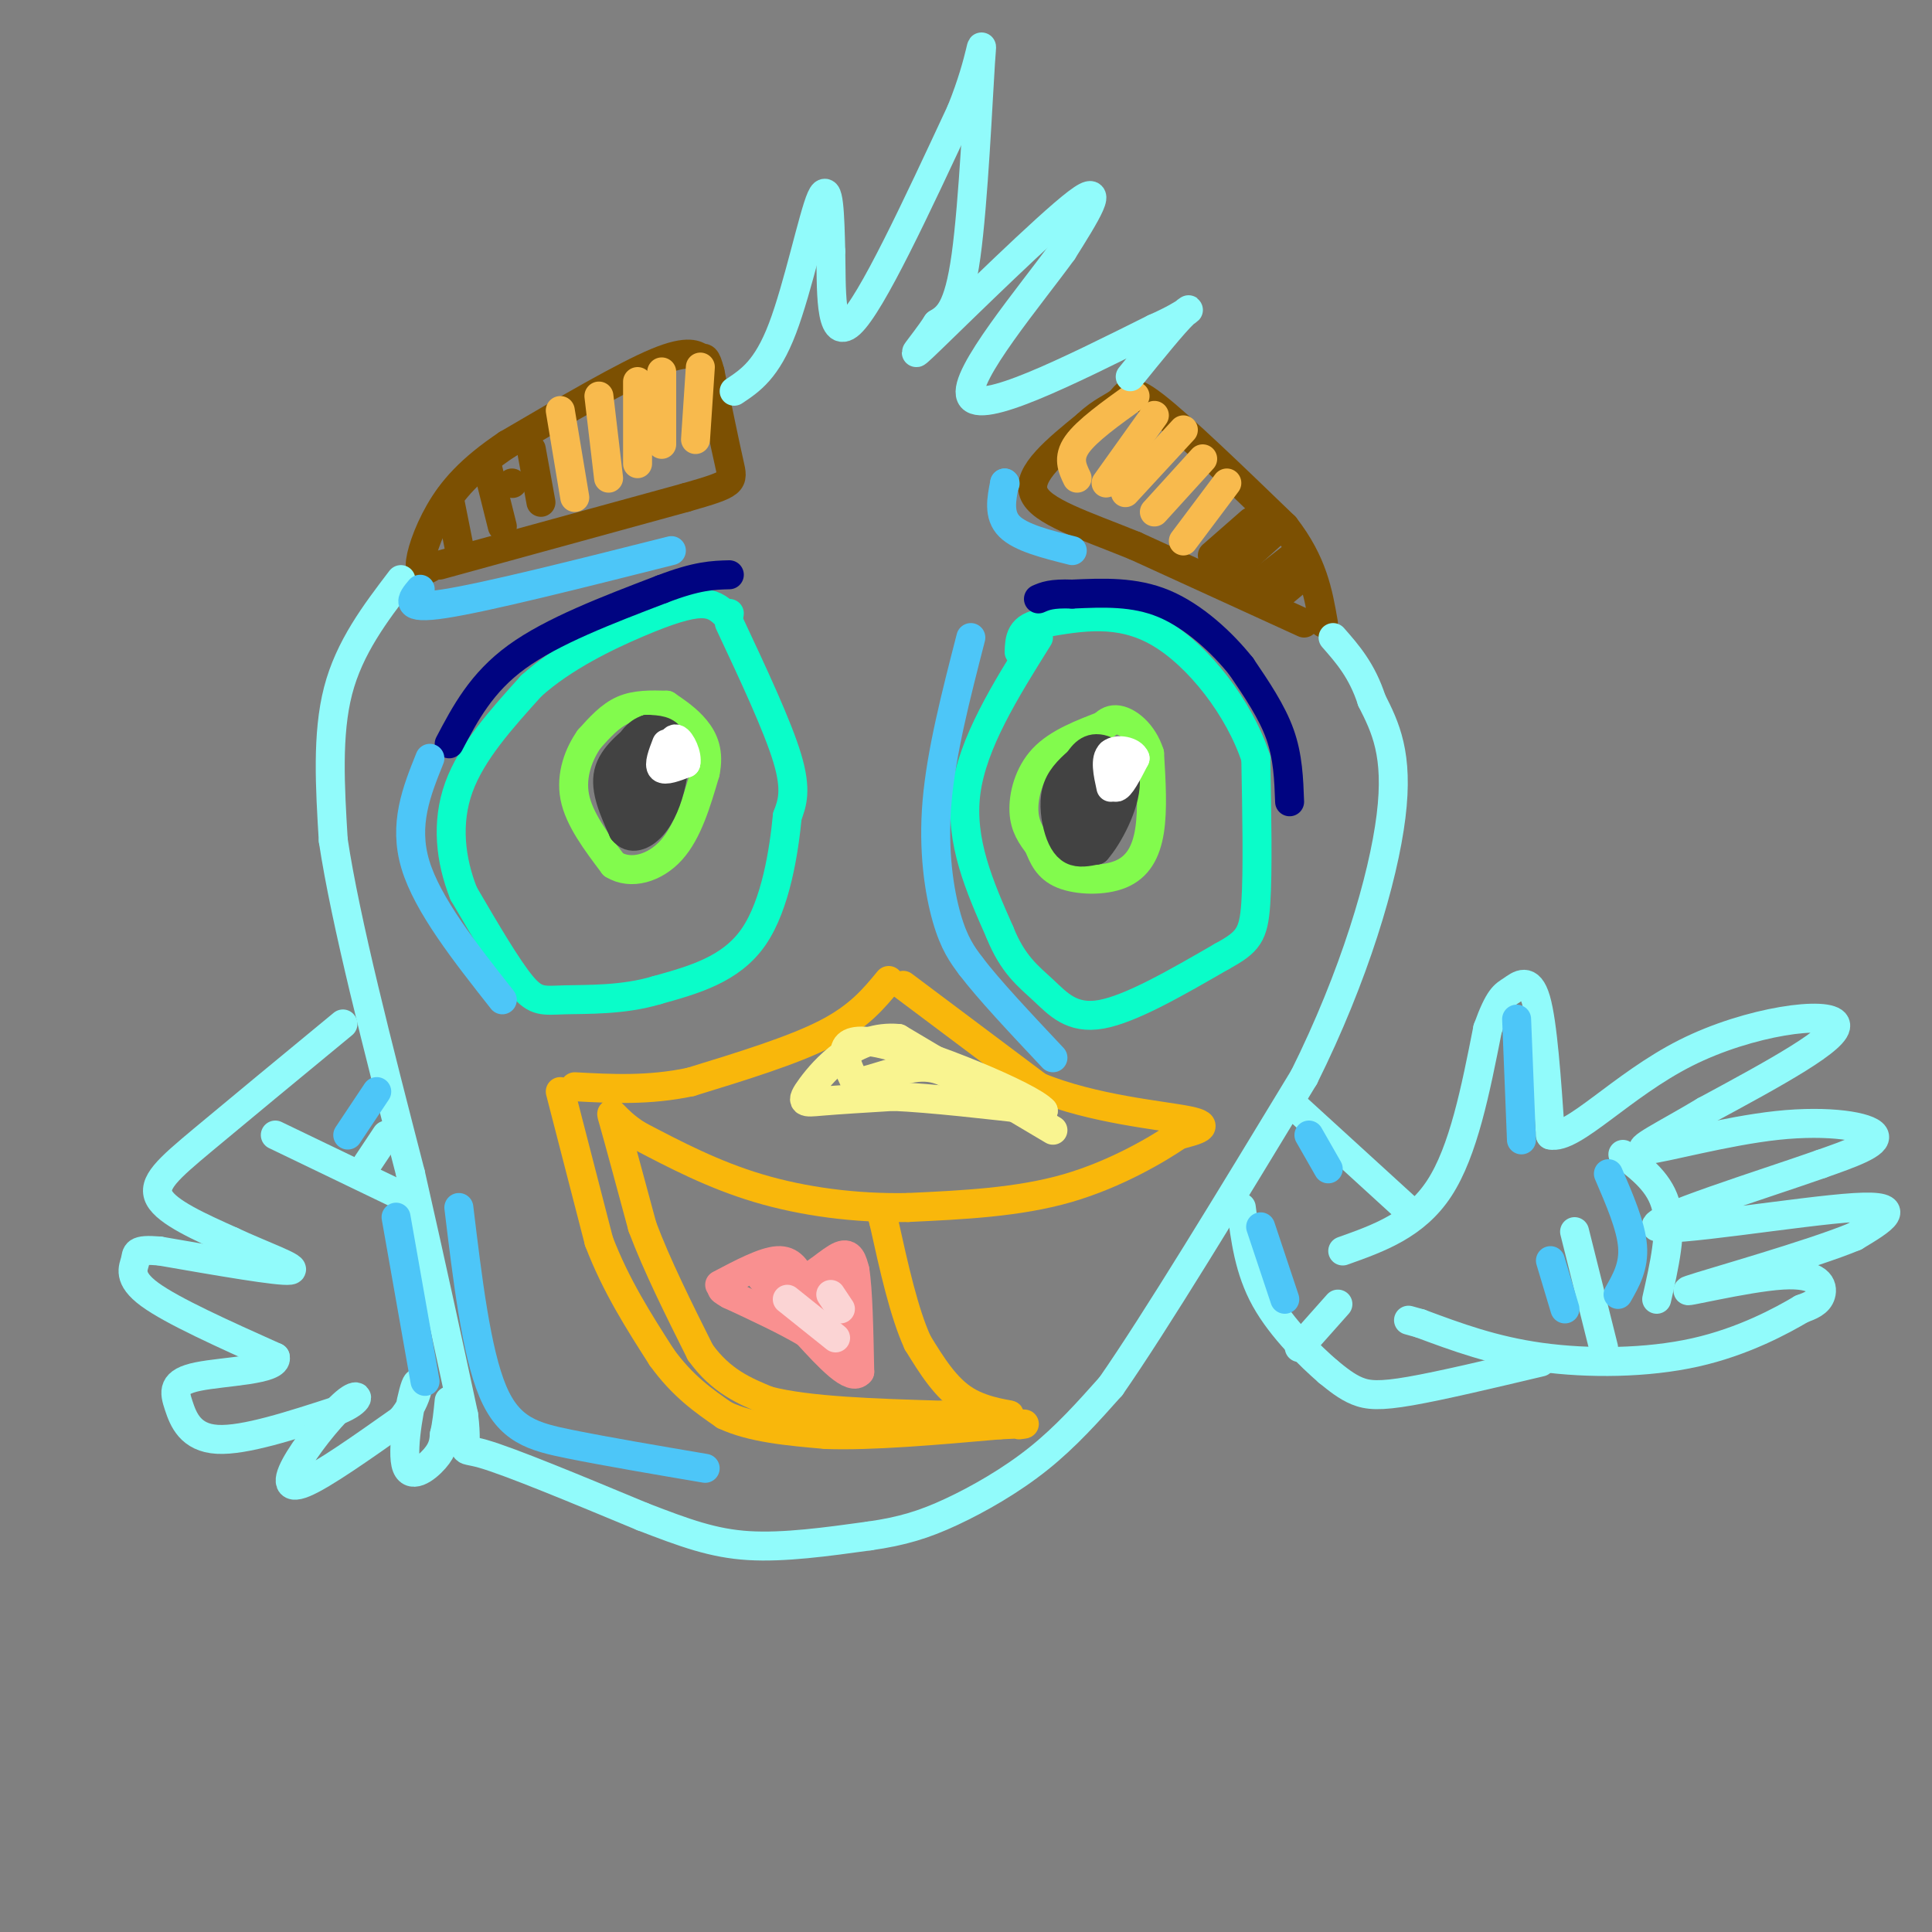 <svg viewBox='0 0 400 400' version='1.1' xmlns='http://www.w3.org/2000/svg' xmlns:xlink='http://www.w3.org/1999/xlink'><rect x="0" y="0" width="400" height="400" fill="#808080" stroke="none"/><g fill='none' stroke='#F9B70B' stroke-width='6' stroke-linecap='round' stroke-linejoin='round'><path d='M187,204c0.000,0.000 28.000,21.000 28,21'/><path d='M215,225c11.333,4.689 25.667,5.911 31,7c5.333,1.089 1.667,2.044 -2,3'/><path d='M244,235c-3.956,2.733 -12.844,8.067 -23,11c-10.156,2.933 -21.578,3.467 -33,4'/><path d='M188,250c-10.911,0.222 -21.689,-1.222 -31,-4c-9.311,-2.778 -17.156,-6.889 -25,-11'/><path d='M132,235c-5.267,-3.356 -5.933,-6.244 -5,-3c0.933,3.244 3.467,12.622 6,22'/><path d='M133,254c3.000,8.000 7.500,17.000 12,26'/><path d='M145,280c4.333,6.000 9.167,8.000 14,10'/><path d='M159,290c8.333,2.167 22.167,2.583 36,3'/><path d='M195,293c8.333,0.500 11.167,0.250 14,0'/><path d='M209,293c0.622,-0.133 -4.822,-0.467 -9,-3c-4.178,-2.533 -7.089,-7.267 -10,-12'/><path d='M190,278c-2.833,-6.167 -4.917,-15.583 -7,-25'/><path d='M183,253c-1.167,-4.167 -0.583,-2.083 0,0'/><path d='M184,203c-3.083,3.750 -6.167,7.500 -13,11c-6.833,3.500 -17.417,6.750 -28,10'/><path d='M143,224c-8.667,1.833 -16.333,1.417 -24,1'/><path d='M116,226c0.000,0.000 8.000,31.000 8,31'/><path d='M124,257c3.500,9.167 8.250,16.583 13,24'/><path d='M137,281c4.333,6.000 8.667,9.000 13,12'/><path d='M150,293c5.667,2.667 13.333,3.333 21,4'/><path d='M171,297c9.500,0.333 22.750,-0.833 36,-2'/><path d='M207,295c6.667,-0.333 5.333,-0.167 4,0'/></g>
<g fill='none' stroke='#F99090' stroke-width='6' stroke-linecap='round' stroke-linejoin='round'><path d='M149,266c4.583,-2.417 9.167,-4.833 12,-5c2.833,-0.167 3.917,1.917 5,4'/><path d='M166,265c2.422,-0.622 5.978,-4.178 8,-5c2.022,-0.822 2.511,1.089 3,3'/><path d='M177,263c0.667,4.000 0.833,12.500 1,21'/><path d='M178,284c-1.667,2.167 -6.333,-2.917 -11,-8'/><path d='M167,276c-4.500,-2.667 -10.250,-5.333 -16,-8'/><path d='M151,268c-2.667,-1.500 -1.333,-1.250 0,-1'/><path d='M175,279c-0.583,-3.333 -1.167,-6.667 -3,-9c-1.833,-2.333 -4.917,-3.667 -8,-5'/><path d='M164,265c-3.378,-1.222 -7.822,-1.778 -6,0c1.822,1.778 9.911,5.889 18,10'/><path d='M176,275c2.071,2.321 -1.750,3.125 -3,0c-1.250,-3.125 0.071,-10.179 1,-12c0.929,-1.821 1.464,1.589 2,5'/><path d='M176,268c0.167,0.667 -0.417,-0.167 -1,-1'/></g>
<g fill='none' stroke='#FBD4D4' stroke-width='6' stroke-linecap='round' stroke-linejoin='round'><path d='M163,269c0.000,0.000 10.000,8.000 10,8'/><path d='M172,268c0.000,0.000 2.000,3.000 2,3'/></g>
<g fill='none' stroke='#F9F490' stroke-width='6' stroke-linecap='round' stroke-linejoin='round'><path d='M218,234c0.000,0.000 -32.000,-19.000 -32,-19'/><path d='M186,215c-8.964,-0.869 -15.375,6.458 -18,10c-2.625,3.542 -1.464,3.298 2,3c3.464,-0.298 9.232,-0.649 15,-1'/><path d='M185,227c7.667,0.333 19.333,1.667 31,3'/><path d='M216,230c-2.511,-3.000 -24.289,-12.000 -34,-14c-9.711,-2.000 -7.356,3.000 -5,8'/><path d='M177,224c1.667,0.400 8.333,-2.600 13,-3c4.667,-0.400 7.333,1.800 10,4'/></g>
<g fill='none' stroke='#0AFDC9' stroke-width='6' stroke-linecap='round' stroke-linejoin='round'><path d='M151,129c5.000,10.667 10.000,21.333 12,28c2.000,6.667 1.000,9.333 0,12'/><path d='M163,169c-0.667,6.933 -2.333,18.267 -7,25c-4.667,6.733 -12.333,8.867 -20,11'/><path d='M136,205c-7.000,2.107 -14.500,1.875 -19,2c-4.500,0.125 -6.000,0.607 -9,-3c-3.000,-3.607 -7.500,-11.304 -12,-19'/><path d='M96,185c-2.756,-6.911 -3.644,-14.689 -1,-22c2.644,-7.311 8.822,-14.156 15,-21'/><path d='M110,142c6.583,-5.929 15.542,-10.250 22,-13c6.458,-2.750 10.417,-3.929 13,-4c2.583,-0.071 3.792,0.964 5,2'/><path d='M150,127c1.000,0.333 1.000,0.167 1,0'/><path d='M215,132c-6.833,10.917 -13.667,21.833 -15,32c-1.333,10.167 2.833,19.583 7,29'/><path d='M207,193c2.702,6.762 5.958,9.167 9,12c3.042,2.833 5.869,6.095 12,5c6.131,-1.095 15.565,-6.548 25,-12'/><path d='M253,198c5.444,-2.978 6.556,-4.422 7,-11c0.444,-6.578 0.222,-18.289 0,-30'/><path d='M260,157c-3.378,-10.356 -11.822,-21.244 -20,-26c-8.178,-4.756 -16.089,-3.378 -24,-2'/><path d='M216,129c-4.833,0.667 -4.917,3.333 -5,6'/></g>
<g fill='none' stroke='#000481' stroke-width='6' stroke-linecap='round' stroke-linejoin='round'><path d='M93,154c3.333,-6.333 6.667,-12.667 14,-18c7.333,-5.333 18.667,-9.667 30,-14'/><path d='M137,122c7.333,-2.833 10.667,-2.917 14,-3'/><path d='M267,166c-0.167,-4.667 -0.333,-9.333 -2,-14c-1.667,-4.667 -4.833,-9.333 -8,-14'/><path d='M257,138c-3.956,-4.978 -9.844,-10.422 -16,-13c-6.156,-2.578 -12.578,-2.289 -19,-2'/><path d='M222,123c-4.333,-0.167 -5.667,0.417 -7,1'/></g>
<g fill='none' stroke='#7C5002' stroke-width='6' stroke-linecap='round' stroke-linejoin='round'><path d='M91,117c0.000,0.000 51.000,-14.000 51,-14'/><path d='M142,103c10.111,-2.889 9.889,-3.111 9,-7c-0.889,-3.889 -2.444,-11.444 -4,-19'/><path d='M147,77c-0.905,-3.476 -1.167,-2.667 -2,-3c-0.833,-0.333 -2.238,-1.810 -9,1c-6.762,2.810 -18.881,9.905 -31,17'/><path d='M105,92c-7.690,5.143 -11.417,9.500 -14,14c-2.583,4.500 -4.024,9.143 -4,11c0.024,1.857 1.512,0.929 3,0'/><path d='M90,117c0.500,0.000 0.250,0.000 0,0'/><path d='M270,129c0.000,0.000 -35.000,-16.000 -35,-16'/><path d='M235,113c-10.600,-4.311 -19.600,-7.089 -21,-11c-1.400,-3.911 4.800,-8.956 11,-14'/><path d='M225,88c3.190,-3.060 5.667,-3.708 7,-5c1.333,-1.292 1.524,-3.226 7,1c5.476,4.226 16.238,14.613 27,25'/><path d='M266,109c5.833,7.500 6.917,13.750 8,20'/><path d='M270,119c0.000,0.000 -6.000,5.000 -6,5'/><path d='M268,115c0.000,0.000 -9.000,7.000 -9,7'/><path d='M264,110c0.000,0.000 -10.000,9.000 -10,9'/><path d='M259,108c0.000,0.000 -8.000,7.000 -8,7'/><path d='M93,103c0.000,0.000 2.000,10.000 2,10'/><path d='M101,97c0.000,0.000 3.000,12.000 3,12'/><path d='M106,100c0.000,0.000 0.100,0.100 0.1,0.1'/><path d='M110,93c0.000,0.000 2.000,11.000 2,11'/></g>
<g fill='none' stroke='#F8BA4D' stroke-width='6' stroke-linecap='round' stroke-linejoin='round'><path d='M116,85c0.000,0.000 3.000,18.000 3,18'/><path d='M124,82c0.000,0.000 2.000,17.000 2,17'/><path d='M132,79c0.000,0.000 0.000,17.000 0,17'/><path d='M137,77c0.000,0.000 0.000,15.000 0,15'/><path d='M145,76c0.000,0.000 -1.000,15.000 -1,15'/><path d='M254,100c0.000,0.000 -9.000,12.000 -9,12'/><path d='M249,95c0.000,0.000 -10.000,11.000 -10,11'/><path d='M245,89c0.000,0.000 -12.000,13.000 -12,13'/><path d='M239,86c0.000,0.000 -10.000,14.000 -10,14'/><path d='M235,82c-5.000,3.583 -10.000,7.167 -12,10c-2.000,2.833 -1.000,4.917 0,7'/></g>
<g fill='none' stroke='#82FB4D' stroke-width='6' stroke-linecap='round' stroke-linejoin='round'><path d='M138,146c-3.167,-0.083 -6.333,-0.167 -9,1c-2.667,1.167 -4.833,3.583 -7,6'/><path d='M122,153c-2.111,2.978 -3.889,7.422 -3,12c0.889,4.578 4.444,9.289 8,14'/><path d='M127,179c3.600,2.222 8.600,0.778 12,-3c3.400,-3.778 5.200,-9.889 7,-16'/><path d='M146,160c0.911,-4.267 -0.311,-6.933 -2,-9c-1.689,-2.067 -3.844,-3.533 -6,-5'/><path d='M229,150c-4.978,1.889 -9.956,3.778 -13,7c-3.044,3.222 -4.156,7.778 -4,11c0.156,3.222 1.578,5.111 3,7'/><path d='M215,175c0.965,2.349 1.877,4.722 5,6c3.123,1.278 8.456,1.459 12,0c3.544,-1.459 5.298,-4.560 6,-9c0.702,-4.440 0.351,-10.220 0,-16'/><path d='M238,156c-1.333,-4.267 -4.667,-6.933 -7,-7c-2.333,-0.067 -3.667,2.467 -5,5'/></g>
<g fill='none' stroke='#424242' stroke-width='6' stroke-linecap='round' stroke-linejoin='round'><path d='M134,151c-3.583,2.750 -7.167,5.500 -8,9c-0.833,3.500 1.083,7.750 3,12'/><path d='M129,172c1.596,2.038 4.088,1.134 6,-1c1.912,-2.134 3.246,-5.498 4,-9c0.754,-3.502 0.930,-7.144 0,-9c-0.930,-1.856 -2.965,-1.928 -5,-2'/><path d='M134,151c-1.887,0.485 -4.104,2.697 -5,7c-0.896,4.303 -0.472,10.697 1,12c1.472,1.303 3.992,-2.485 5,-6c1.008,-3.515 0.504,-6.758 0,-10'/><path d='M135,154c-0.500,0.667 -1.750,7.333 -3,14'/><path d='M224,157c-2.054,1.780 -4.107,3.560 -5,6c-0.893,2.440 -0.625,5.542 0,8c0.625,2.458 1.607,4.274 3,5c1.393,0.726 3.196,0.363 5,0'/><path d='M227,176c2.429,-2.690 6.000,-9.417 6,-14c0.000,-4.583 -3.571,-7.024 -6,-7c-2.429,0.024 -3.714,2.512 -5,5'/><path d='M222,160c-1.003,2.789 -1.009,7.261 0,10c1.009,2.739 3.033,3.744 5,3c1.967,-0.744 3.876,-3.239 4,-7c0.124,-3.761 -1.536,-8.789 -3,-9c-1.464,-0.211 -2.732,4.394 -4,9'/><path d='M224,166c-0.131,3.185 1.542,6.648 3,5c1.458,-1.648 2.700,-8.405 2,-10c-0.700,-1.595 -3.343,1.973 -4,4c-0.657,2.027 0.671,2.514 2,3'/></g>
<g fill='none' stroke='#FFFFFF' stroke-width='6' stroke-linecap='round' stroke-linejoin='round'><path d='M138,154c-0.833,2.167 -1.667,4.333 -1,5c0.667,0.667 2.833,-0.167 5,-1'/><path d='M142,158c0.422,-1.489 -1.022,-4.711 -2,-5c-0.978,-0.289 -1.489,2.356 -2,5'/><path d='M230,156c0.083,3.417 0.167,6.833 1,7c0.833,0.167 2.417,-2.917 4,-6'/><path d='M235,157c-0.489,-1.467 -3.711,-2.133 -5,-1c-1.289,1.133 -0.644,4.067 0,7'/></g>
<g fill='none' stroke='#91FBFB' stroke-width='6' stroke-linecap='round' stroke-linejoin='round'><path d='M83,120c-5.333,7.000 -10.667,14.000 -13,23c-2.333,9.000 -1.667,20.000 -1,31'/><path d='M69,174c2.500,16.667 9.250,42.833 16,69'/><path d='M85,243c4.500,19.833 7.750,34.917 11,50'/><path d='M96,293c1.133,8.978 -1.533,6.422 4,8c5.533,1.578 19.267,7.289 33,13'/><path d='M133,314c8.911,3.444 14.689,5.556 22,6c7.311,0.444 16.156,-0.778 25,-2'/><path d='M180,318c6.821,-0.964 11.375,-2.375 17,-5c5.625,-2.625 12.321,-6.464 18,-11c5.679,-4.536 10.339,-9.768 15,-15'/><path d='M230,287c9.167,-13.167 24.583,-38.583 40,-64'/><path d='M270,223c10.400,-20.889 16.400,-41.111 18,-54c1.600,-12.889 -1.200,-18.444 -4,-24'/><path d='M284,145c-2.000,-6.167 -5.000,-9.583 -8,-13'/><path d='M152,81c3.378,-2.244 6.756,-4.489 10,-13c3.244,-8.511 6.356,-23.289 8,-27c1.644,-3.711 1.822,3.644 2,11'/><path d='M172,52c0.178,7.000 -0.378,19.000 4,15c4.378,-4.000 13.689,-24.000 23,-44'/><path d='M199,23c4.571,-11.286 4.500,-17.500 4,-10c-0.500,7.500 -1.429,28.714 -3,40c-1.571,11.286 -3.786,12.643 -6,14'/><path d='M194,67c-2.976,4.631 -7.417,9.208 -1,3c6.417,-6.208 23.690,-23.202 30,-28c6.310,-4.798 1.655,2.601 -3,10'/><path d='M220,52c-6.378,8.844 -20.822,25.956 -19,30c1.822,4.044 19.911,-4.978 38,-14'/><path d='M239,68c7.733,-3.422 8.067,-4.978 6,-3c-2.067,1.978 -6.533,7.489 -11,13'/><path d='M71,212c-10.911,9.000 -21.822,18.000 -29,24c-7.178,6.000 -10.622,9.000 -9,12c1.622,3.000 8.311,6.000 15,9'/><path d='M48,257c6.200,2.911 14.200,5.689 12,6c-2.200,0.311 -14.600,-1.844 -27,-4'/><path d='M33,259c-5.179,-0.429 -4.625,0.500 -5,2c-0.375,1.500 -1.679,3.571 3,7c4.679,3.429 15.339,8.214 26,13'/><path d='M57,281c0.689,2.684 -10.589,2.895 -16,4c-5.411,1.105 -4.957,3.105 -4,6c0.957,2.895 2.416,6.684 8,7c5.584,0.316 15.292,-2.842 25,-6'/><path d='M70,292c4.879,-1.987 4.576,-3.955 2,-2c-2.576,1.955 -7.424,7.834 -10,12c-2.576,4.166 -2.879,6.619 1,5c3.879,-1.619 11.939,-7.309 20,-13'/><path d='M83,294c3.984,-4.566 3.944,-9.482 3,-7c-0.944,2.482 -2.793,12.360 -2,16c0.793,3.640 4.226,1.040 6,-1c1.774,-2.040 1.887,-3.520 2,-5'/><path d='M92,297c0.500,-2.000 0.750,-4.500 1,-7'/><path d='M84,248c0.000,0.000 -27.000,-13.000 -27,-13'/><path d='M76,241c0.000,0.000 4.000,-6.000 4,-6'/><path d='M268,229c0.000,0.000 23.000,21.000 23,21'/><path d='M278,259c7.500,-2.667 15.000,-5.333 20,-13c5.000,-7.667 7.500,-20.333 10,-33'/><path d='M308,213c2.417,-6.702 3.458,-6.958 5,-8c1.542,-1.042 3.583,-2.869 5,2c1.417,4.869 2.208,16.435 3,28'/><path d='M321,235c4.631,1.060 14.708,-10.292 28,-17c13.292,-6.708 29.798,-8.774 31,-6c1.202,2.774 -12.899,10.387 -27,18'/><path d='M353,230c-8.177,4.912 -15.120,8.193 -12,8c3.120,-0.193 16.301,-3.860 27,-5c10.699,-1.140 18.914,0.246 20,2c1.086,1.754 -4.957,3.877 -11,6'/><path d='M377,241c-11.833,4.179 -35.917,11.625 -34,13c1.917,1.375 29.833,-3.321 41,-4c11.167,-0.679 5.583,2.661 0,6'/><path d='M384,256c-8.711,3.656 -30.490,9.794 -34,11c-3.510,1.206 11.247,-2.522 19,-3c7.753,-0.478 8.501,2.292 8,4c-0.501,1.708 -2.250,2.354 -4,3'/><path d='M373,271c-3.988,2.357 -11.958,6.750 -22,9c-10.042,2.250 -22.155,2.357 -32,1c-9.845,-1.357 -17.423,-4.179 -25,-7'/><path d='M294,274c-4.167,-1.167 -2.083,-0.583 0,0'/><path d='M332,279c0.000,0.000 -6.000,-24.000 -6,-24'/><path d='M319,282c-10.311,2.444 -20.622,4.889 -27,6c-6.378,1.111 -8.822,0.889 -11,0c-2.178,-0.889 -4.089,-2.444 -6,-4'/><path d='M275,284c-3.600,-3.111 -9.600,-8.889 -13,-15c-3.400,-6.111 -4.200,-12.556 -5,-19'/><path d='M269,279c0.000,0.000 8.000,-9.000 8,-9'/><path d='M336,239c3.917,3.000 7.833,6.000 9,11c1.167,5.000 -0.417,12.000 -2,19'/></g>
<g fill='none' stroke='#4DC6F8' stroke-width='6' stroke-linecap='round' stroke-linejoin='round'><path d='M82,252c0.000,0.000 6.000,34.000 6,34'/><path d='M78,226c0.000,0.000 -6.000,9.000 -6,9'/><path d='M95,250c1.800,14.933 3.600,29.867 7,38c3.400,8.133 8.400,9.467 16,11c7.600,1.533 17.800,3.267 28,5'/><path d='M261,254c0.000,0.000 5.000,15.000 5,15'/><path d='M271,235c0.000,0.000 4.000,7.000 4,7'/><path d='M201,132c-3.067,11.911 -6.133,23.822 -7,34c-0.867,10.178 0.467,18.622 2,24c1.533,5.378 3.267,7.689 5,10'/><path d='M201,200c3.667,4.833 10.333,11.917 17,19'/><path d='M104,207c-7.750,-9.833 -15.500,-19.667 -18,-28c-2.500,-8.333 0.250,-15.167 3,-22'/><path d='M87,122c-1.833,2.167 -3.667,4.333 5,3c8.667,-1.333 27.833,-6.167 47,-11'/><path d='M208,100c0.000,0.000 0.100,0.100 0.1,0.1'/><path d='M208,100c-0.667,3.333 -1.333,6.667 1,9c2.333,2.333 7.667,3.667 13,5'/><path d='M321,261c0.000,0.000 3.000,10.000 3,10'/><path d='M333,243c2.333,5.417 4.667,10.833 5,15c0.333,4.167 -1.333,7.083 -3,10'/><path d='M314,211c0.000,0.000 1.000,25.000 1,25'/></g>
</svg>